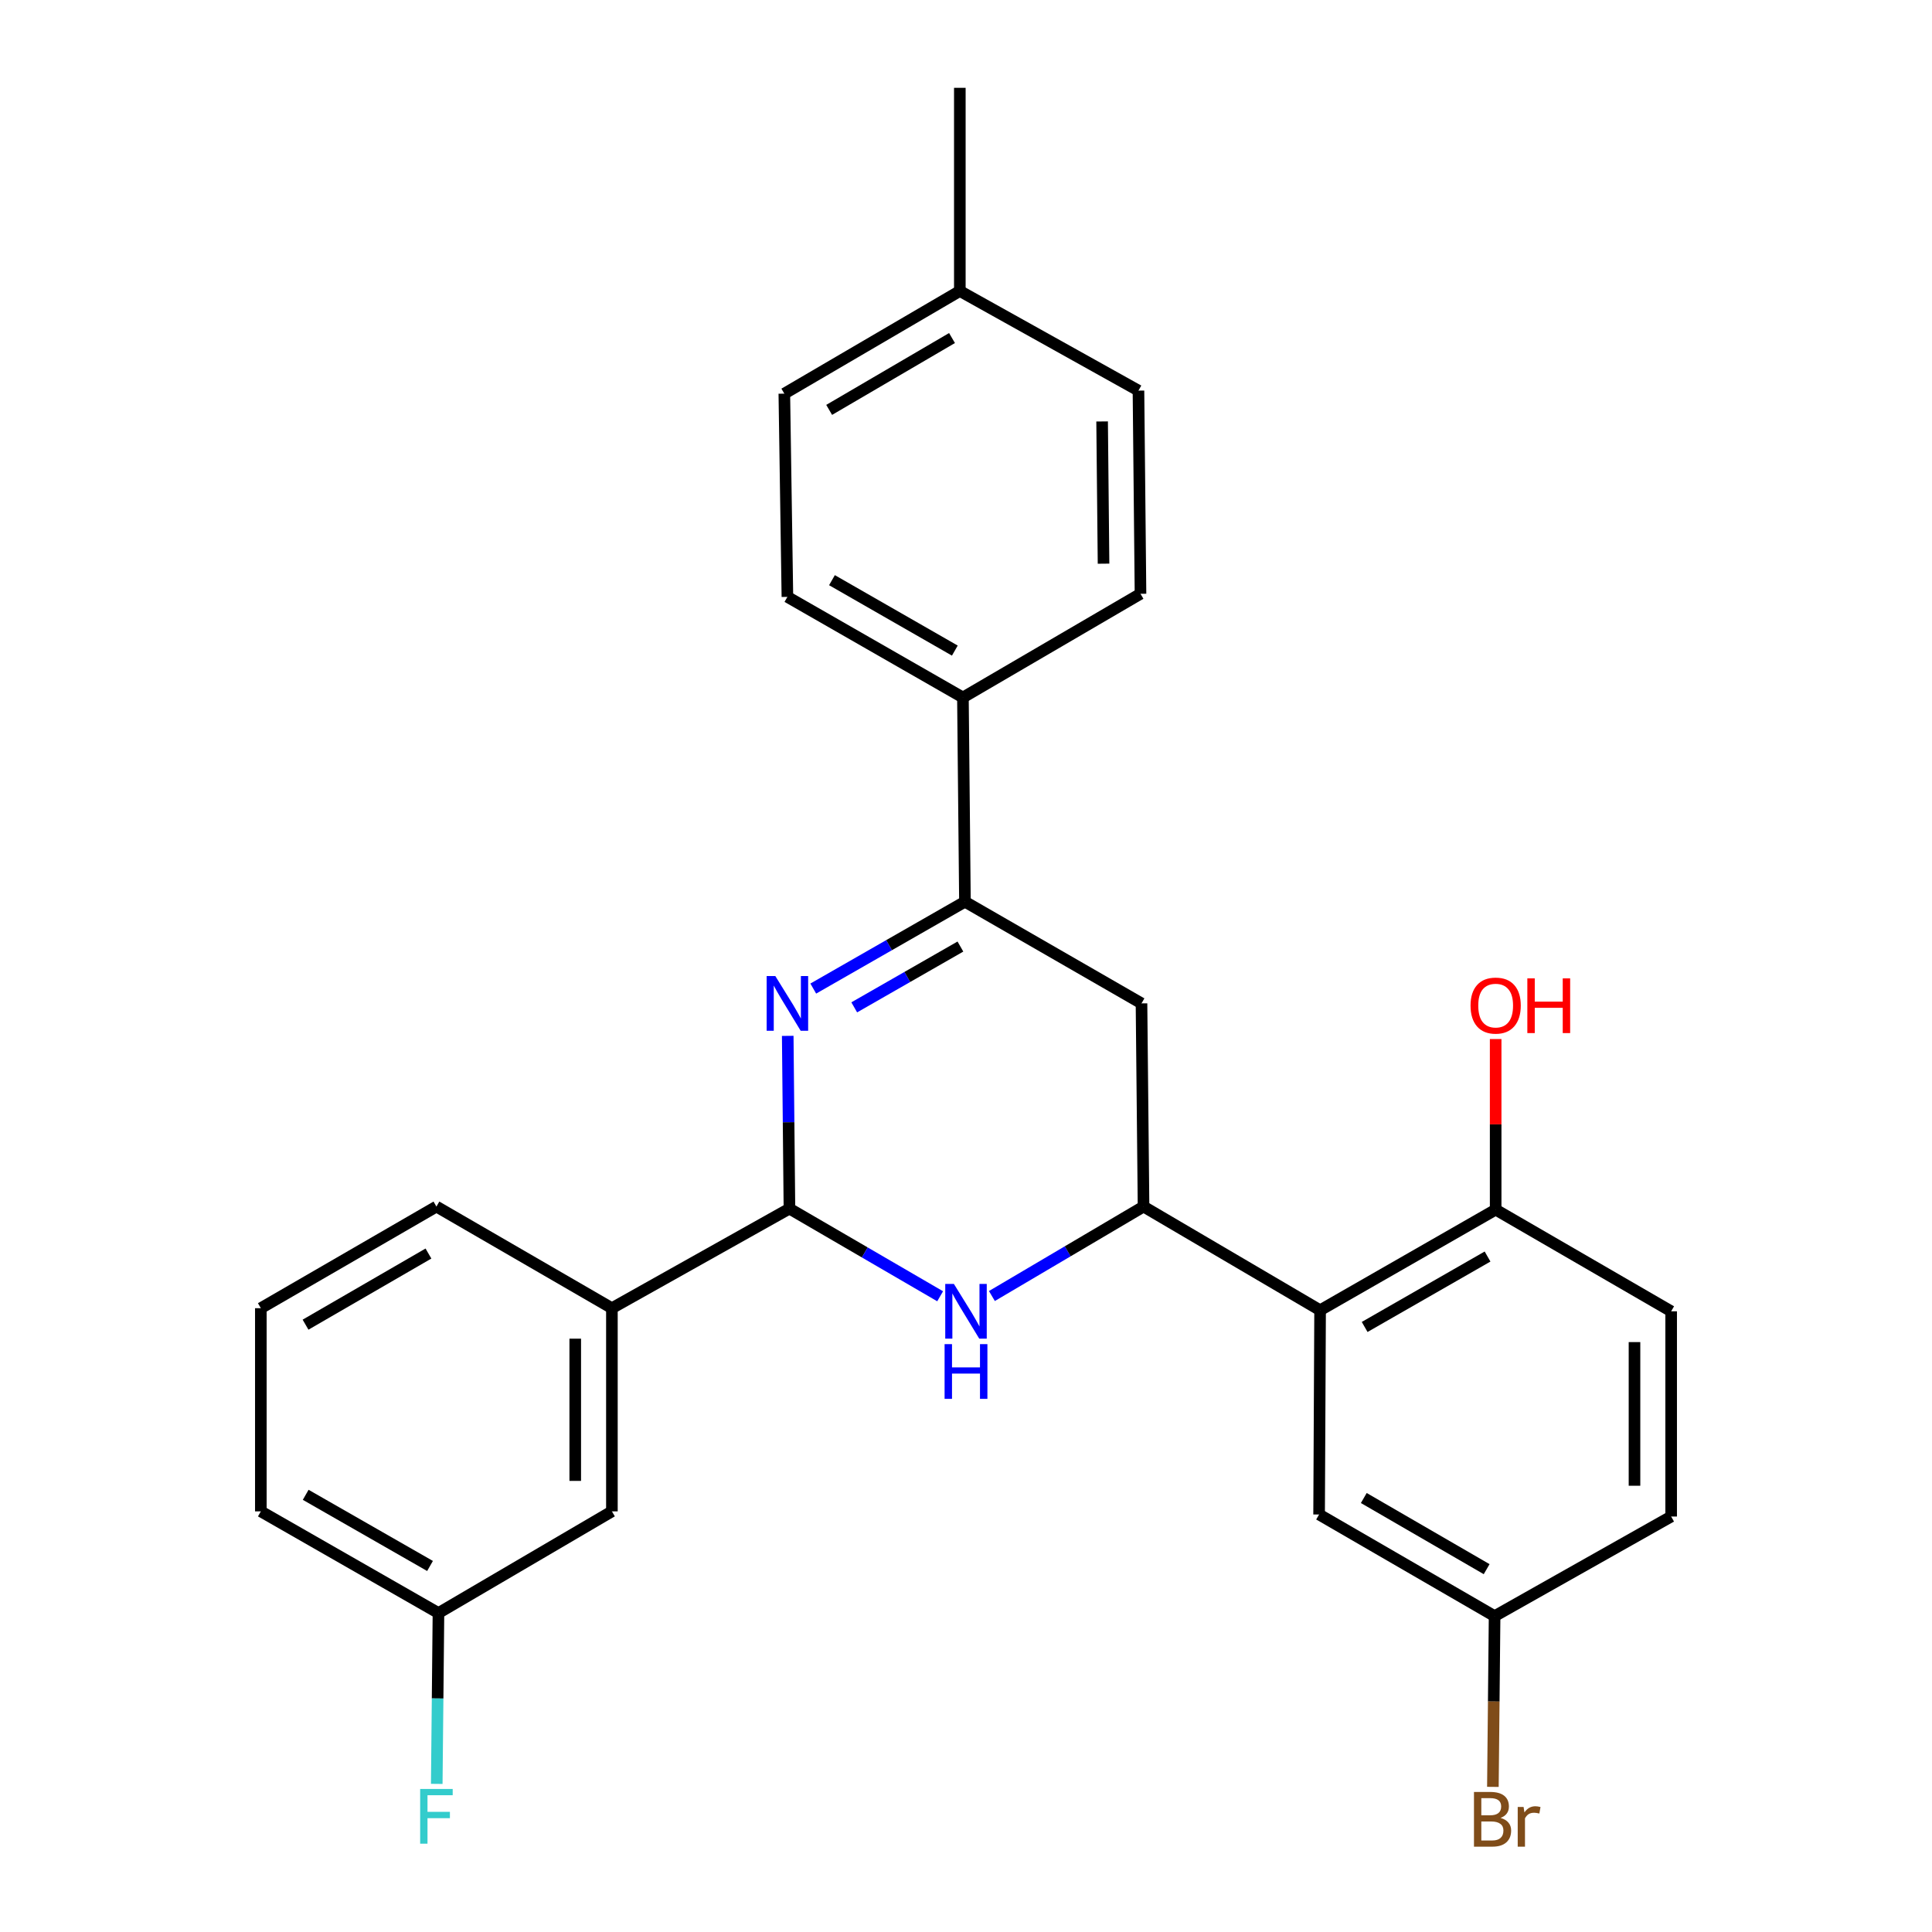 <?xml version='1.0' encoding='iso-8859-1'?>
<svg version='1.1' baseProfile='full'
              xmlns='http://www.w3.org/2000/svg'
                      xmlns:rdkit='http://www.rdkit.org/xml'
                      xmlns:xlink='http://www.w3.org/1999/xlink'
                  xml:space='preserve'
width='1000px' height='1000px' viewBox='0 0 1000 1000'>
<!-- END OF HEADER -->
<rect style='opacity:1.0;fill:#FFFFFF;stroke:none' width='1000' height='1000' x='0' y='0'> </rect>
<path class='bond-0' d='M 407.726,536.166 L 408.17,580.873' style='fill:none;fill-rule:evenodd;stroke:#0000FF;stroke-width:6px;stroke-linecap:butt;stroke-linejoin:miter;stroke-opacity:1' />
<path class='bond-0' d='M 408.17,580.873 L 408.613,625.58' style='fill:none;fill-rule:evenodd;stroke:#000000;stroke-width:6px;stroke-linecap:butt;stroke-linejoin:miter;stroke-opacity:1' />
<path class='bond-3' d='M 420.946,511.684 L 460.199,489.205' style='fill:none;fill-rule:evenodd;stroke:#0000FF;stroke-width:6px;stroke-linecap:butt;stroke-linejoin:miter;stroke-opacity:1' />
<path class='bond-3' d='M 460.199,489.205 L 499.452,466.726' style='fill:none;fill-rule:evenodd;stroke:#000000;stroke-width:6px;stroke-linecap:butt;stroke-linejoin:miter;stroke-opacity:1' />
<path class='bond-3' d='M 442.152,521.406 L 469.629,505.671' style='fill:none;fill-rule:evenodd;stroke:#0000FF;stroke-width:6px;stroke-linecap:butt;stroke-linejoin:miter;stroke-opacity:1' />
<path class='bond-3' d='M 469.629,505.671 L 497.106,489.935' style='fill:none;fill-rule:evenodd;stroke:#000000;stroke-width:6px;stroke-linecap:butt;stroke-linejoin:miter;stroke-opacity:1' />
<path class='bond-1' d='M 408.613,625.58 L 447.615,648.264' style='fill:none;fill-rule:evenodd;stroke:#000000;stroke-width:6px;stroke-linecap:butt;stroke-linejoin:miter;stroke-opacity:1' />
<path class='bond-1' d='M 447.615,648.264 L 486.617,670.948' style='fill:none;fill-rule:evenodd;stroke:#0000FF;stroke-width:6px;stroke-linecap:butt;stroke-linejoin:miter;stroke-opacity:1' />
<path class='bond-6' d='M 408.613,625.58 L 316.72,677.119' style='fill:none;fill-rule:evenodd;stroke:#000000;stroke-width:6px;stroke-linecap:butt;stroke-linejoin:miter;stroke-opacity:1' />
<path class='bond-27' d='M 513.407,670.821 L 552.65,647.668' style='fill:none;fill-rule:evenodd;stroke:#0000FF;stroke-width:6px;stroke-linecap:butt;stroke-linejoin:miter;stroke-opacity:1' />
<path class='bond-27' d='M 552.65,647.668 L 591.893,624.515' style='fill:none;fill-rule:evenodd;stroke:#000000;stroke-width:6px;stroke-linecap:butt;stroke-linejoin:miter;stroke-opacity:1' />
<path class='bond-2' d='M 591.893,624.515 L 590.839,519.35' style='fill:none;fill-rule:evenodd;stroke:#000000;stroke-width:6px;stroke-linecap:butt;stroke-linejoin:miter;stroke-opacity:1' />
<path class='bond-4' d='M 591.893,624.515 L 683.28,678.183' style='fill:none;fill-rule:evenodd;stroke:#000000;stroke-width:6px;stroke-linecap:butt;stroke-linejoin:miter;stroke-opacity:1' />
<path class='bond-5' d='M 499.452,466.726 L 590.839,519.35' style='fill:none;fill-rule:evenodd;stroke:#000000;stroke-width:6px;stroke-linecap:butt;stroke-linejoin:miter;stroke-opacity:1' />
<path class='bond-7' d='M 499.452,466.726 L 498.408,361.023' style='fill:none;fill-rule:evenodd;stroke:#000000;stroke-width:6px;stroke-linecap:butt;stroke-linejoin:miter;stroke-opacity:1' />
<path class='bond-8' d='M 683.28,678.183 L 774.15,626.107' style='fill:none;fill-rule:evenodd;stroke:#000000;stroke-width:6px;stroke-linecap:butt;stroke-linejoin:miter;stroke-opacity:1' />
<path class='bond-8' d='M 706.345,686.835 L 769.954,650.382' style='fill:none;fill-rule:evenodd;stroke:#000000;stroke-width:6px;stroke-linecap:butt;stroke-linejoin:miter;stroke-opacity:1' />
<path class='bond-9' d='M 683.28,678.183 L 682.763,783.896' style='fill:none;fill-rule:evenodd;stroke:#000000;stroke-width:6px;stroke-linecap:butt;stroke-linejoin:miter;stroke-opacity:1' />
<path class='bond-10' d='M 316.72,677.119 L 316.72,782.283' style='fill:none;fill-rule:evenodd;stroke:#000000;stroke-width:6px;stroke-linecap:butt;stroke-linejoin:miter;stroke-opacity:1' />
<path class='bond-10' d='M 297.745,692.893 L 297.745,766.509' style='fill:none;fill-rule:evenodd;stroke:#000000;stroke-width:6px;stroke-linecap:butt;stroke-linejoin:miter;stroke-opacity:1' />
<path class='bond-23' d='M 316.72,677.119 L 225.892,624.515' style='fill:none;fill-rule:evenodd;stroke:#000000;stroke-width:6px;stroke-linecap:butt;stroke-linejoin:miter;stroke-opacity:1' />
<path class='bond-11' d='M 498.408,361.023 L 407.559,308.947' style='fill:none;fill-rule:evenodd;stroke:#000000;stroke-width:6px;stroke-linecap:butt;stroke-linejoin:miter;stroke-opacity:1' />
<path class='bond-11' d='M 494.217,336.749 L 430.623,300.296' style='fill:none;fill-rule:evenodd;stroke:#000000;stroke-width:6px;stroke-linecap:butt;stroke-linejoin:miter;stroke-opacity:1' />
<path class='bond-12' d='M 498.408,361.023 L 590.322,307.344' style='fill:none;fill-rule:evenodd;stroke:#000000;stroke-width:6px;stroke-linecap:butt;stroke-linejoin:miter;stroke-opacity:1' />
<path class='bond-13' d='M 774.15,626.107 L 864.988,678.731' style='fill:none;fill-rule:evenodd;stroke:#000000;stroke-width:6px;stroke-linecap:butt;stroke-linejoin:miter;stroke-opacity:1' />
<path class='bond-20' d='M 774.15,626.107 L 774.15,581.957' style='fill:none;fill-rule:evenodd;stroke:#000000;stroke-width:6px;stroke-linecap:butt;stroke-linejoin:miter;stroke-opacity:1' />
<path class='bond-20' d='M 774.15,581.957 L 774.15,537.807' style='fill:none;fill-rule:evenodd;stroke:#FF0000;stroke-width:6px;stroke-linecap:butt;stroke-linejoin:miter;stroke-opacity:1' />
<path class='bond-14' d='M 682.763,783.896 L 773.602,836.51' style='fill:none;fill-rule:evenodd;stroke:#000000;stroke-width:6px;stroke-linecap:butt;stroke-linejoin:miter;stroke-opacity:1' />
<path class='bond-14' d='M 705.899,775.369 L 769.486,812.198' style='fill:none;fill-rule:evenodd;stroke:#000000;stroke-width:6px;stroke-linecap:butt;stroke-linejoin:miter;stroke-opacity:1' />
<path class='bond-15' d='M 316.72,782.283 L 226.947,834.908' style='fill:none;fill-rule:evenodd;stroke:#000000;stroke-width:6px;stroke-linecap:butt;stroke-linejoin:miter;stroke-opacity:1' />
<path class='bond-17' d='M 407.559,308.947 L 405.967,203.75' style='fill:none;fill-rule:evenodd;stroke:#000000;stroke-width:6px;stroke-linecap:butt;stroke-linejoin:miter;stroke-opacity:1' />
<path class='bond-18' d='M 590.322,307.344 L 589.268,202.179' style='fill:none;fill-rule:evenodd;stroke:#000000;stroke-width:6px;stroke-linecap:butt;stroke-linejoin:miter;stroke-opacity:1' />
<path class='bond-18' d='M 571.19,291.76 L 570.452,218.144' style='fill:none;fill-rule:evenodd;stroke:#000000;stroke-width:6px;stroke-linecap:butt;stroke-linejoin:miter;stroke-opacity:1' />
<path class='bond-30' d='M 864.988,678.731 L 864.988,784.95' style='fill:none;fill-rule:evenodd;stroke:#000000;stroke-width:6px;stroke-linecap:butt;stroke-linejoin:miter;stroke-opacity:1' />
<path class='bond-30' d='M 846.013,694.664 L 846.013,769.018' style='fill:none;fill-rule:evenodd;stroke:#000000;stroke-width:6px;stroke-linecap:butt;stroke-linejoin:miter;stroke-opacity:1' />
<path class='bond-16' d='M 773.602,836.51 L 864.988,784.95' style='fill:none;fill-rule:evenodd;stroke:#000000;stroke-width:6px;stroke-linecap:butt;stroke-linejoin:miter;stroke-opacity:1' />
<path class='bond-21' d='M 773.602,836.51 L 773.159,880.698' style='fill:none;fill-rule:evenodd;stroke:#000000;stroke-width:6px;stroke-linecap:butt;stroke-linejoin:miter;stroke-opacity:1' />
<path class='bond-21' d='M 773.159,880.698 L 772.716,924.886' style='fill:none;fill-rule:evenodd;stroke:#7F4C19;stroke-width:6px;stroke-linecap:butt;stroke-linejoin:miter;stroke-opacity:1' />
<path class='bond-22' d='M 226.947,834.908 L 226.504,879.122' style='fill:none;fill-rule:evenodd;stroke:#000000;stroke-width:6px;stroke-linecap:butt;stroke-linejoin:miter;stroke-opacity:1' />
<path class='bond-22' d='M 226.504,879.122 L 226.061,923.335' style='fill:none;fill-rule:evenodd;stroke:#33CCCC;stroke-width:6px;stroke-linecap:butt;stroke-linejoin:miter;stroke-opacity:1' />
<path class='bond-29' d='M 226.947,834.908 L 135.012,782.283' style='fill:none;fill-rule:evenodd;stroke:#000000;stroke-width:6px;stroke-linecap:butt;stroke-linejoin:miter;stroke-opacity:1' />
<path class='bond-29' d='M 222.583,810.546 L 158.228,773.709' style='fill:none;fill-rule:evenodd;stroke:#000000;stroke-width:6px;stroke-linecap:butt;stroke-linejoin:miter;stroke-opacity:1' />
<path class='bond-28' d='M 405.967,203.75 L 496.806,150.619' style='fill:none;fill-rule:evenodd;stroke:#000000;stroke-width:6px;stroke-linecap:butt;stroke-linejoin:miter;stroke-opacity:1' />
<path class='bond-28' d='M 429.173,212.16 L 492.76,174.968' style='fill:none;fill-rule:evenodd;stroke:#000000;stroke-width:6px;stroke-linecap:butt;stroke-linejoin:miter;stroke-opacity:1' />
<path class='bond-19' d='M 589.268,202.179 L 496.806,150.619' style='fill:none;fill-rule:evenodd;stroke:#000000;stroke-width:6px;stroke-linecap:butt;stroke-linejoin:miter;stroke-opacity:1' />
<path class='bond-26' d='M 496.806,150.619 L 496.806,45.455' style='fill:none;fill-rule:evenodd;stroke:#000000;stroke-width:6px;stroke-linecap:butt;stroke-linejoin:miter;stroke-opacity:1' />
<path class='bond-24' d='M 225.892,624.515 L 135.012,677.119' style='fill:none;fill-rule:evenodd;stroke:#000000;stroke-width:6px;stroke-linecap:butt;stroke-linejoin:miter;stroke-opacity:1' />
<path class='bond-24' d='M 221.766,648.828 L 158.149,685.651' style='fill:none;fill-rule:evenodd;stroke:#000000;stroke-width:6px;stroke-linecap:butt;stroke-linejoin:miter;stroke-opacity:1' />
<path class='bond-25' d='M 135.012,677.119 L 135.012,782.283' style='fill:none;fill-rule:evenodd;stroke:#000000;stroke-width:6px;stroke-linecap:butt;stroke-linejoin:miter;stroke-opacity:1' />
<path  class='atom-0' d='M 401.299 505.19
L 410.579 520.19
Q 411.499 521.67, 412.979 524.35
Q 414.459 527.03, 414.539 527.19
L 414.539 505.19
L 418.299 505.19
L 418.299 533.51
L 414.419 533.51
L 404.459 517.11
Q 403.299 515.19, 402.059 512.99
Q 400.859 510.79, 400.499 510.11
L 400.499 533.51
L 396.819 533.51
L 396.819 505.19
L 401.299 505.19
' fill='#0000FF'/>
<path  class='atom-2' d='M 493.74 664.571
L 503.02 679.571
Q 503.94 681.051, 505.42 683.731
Q 506.9 686.411, 506.98 686.571
L 506.98 664.571
L 510.74 664.571
L 510.74 692.891
L 506.86 692.891
L 496.9 676.491
Q 495.74 674.571, 494.5 672.371
Q 493.3 670.171, 492.94 669.491
L 492.94 692.891
L 489.26 692.891
L 489.26 664.571
L 493.74 664.571
' fill='#0000FF'/>
<path  class='atom-2' d='M 488.92 695.723
L 492.76 695.723
L 492.76 707.763
L 507.24 707.763
L 507.24 695.723
L 511.08 695.723
L 511.08 724.043
L 507.24 724.043
L 507.24 710.963
L 492.76 710.963
L 492.76 724.043
L 488.92 724.043
L 488.92 695.723
' fill='#0000FF'/>
<path  class='atom-21' d='M 761.15 520.484
Q 761.15 513.684, 764.51 509.884
Q 767.87 506.084, 774.15 506.084
Q 780.43 506.084, 783.79 509.884
Q 787.15 513.684, 787.15 520.484
Q 787.15 527.364, 783.75 531.284
Q 780.35 535.164, 774.15 535.164
Q 767.91 535.164, 764.51 531.284
Q 761.15 527.404, 761.15 520.484
M 774.15 531.964
Q 778.47 531.964, 780.79 529.084
Q 783.15 526.164, 783.15 520.484
Q 783.15 514.924, 780.79 512.124
Q 778.47 509.284, 774.15 509.284
Q 769.83 509.284, 767.47 512.084
Q 765.15 514.884, 765.15 520.484
Q 765.15 526.204, 767.47 529.084
Q 769.83 531.964, 774.15 531.964
' fill='#FF0000'/>
<path  class='atom-21' d='M 790.55 506.404
L 794.39 506.404
L 794.39 518.444
L 808.87 518.444
L 808.87 506.404
L 812.71 506.404
L 812.71 534.724
L 808.87 534.724
L 808.87 521.644
L 794.39 521.644
L 794.39 534.724
L 790.55 534.724
L 790.55 506.404
' fill='#FF0000'/>
<path  class='atom-22' d='M 776.687 940.955
Q 779.407 941.715, 780.767 943.395
Q 782.167 945.035, 782.167 947.475
Q 782.167 951.395, 779.647 953.635
Q 777.167 955.835, 772.447 955.835
L 762.927 955.835
L 762.927 927.515
L 771.287 927.515
Q 776.127 927.515, 778.567 929.475
Q 781.007 931.435, 781.007 935.035
Q 781.007 939.315, 776.687 940.955
M 766.727 930.715
L 766.727 939.595
L 771.287 939.595
Q 774.087 939.595, 775.527 938.475
Q 777.007 937.315, 777.007 935.035
Q 777.007 930.715, 771.287 930.715
L 766.727 930.715
M 772.447 952.635
Q 775.207 952.635, 776.687 951.315
Q 778.167 949.995, 778.167 947.475
Q 778.167 945.155, 776.527 943.995
Q 774.927 942.795, 771.847 942.795
L 766.727 942.795
L 766.727 952.635
L 772.447 952.635
' fill='#7F4C19'/>
<path  class='atom-22' d='M 788.607 935.275
L 789.047 938.115
Q 791.207 934.915, 794.727 934.915
Q 795.847 934.915, 797.367 935.315
L 796.767 938.675
Q 795.047 938.275, 794.087 938.275
Q 792.407 938.275, 791.287 938.955
Q 790.207 939.595, 789.327 941.155
L 789.327 955.835
L 785.567 955.835
L 785.567 935.275
L 788.607 935.275
' fill='#7F4C19'/>
<path  class='atom-23' d='M 217.472 925.966
L 234.312 925.966
L 234.312 929.206
L 221.272 929.206
L 221.272 937.806
L 232.872 937.806
L 232.872 941.086
L 221.272 941.086
L 221.272 954.286
L 217.472 954.286
L 217.472 925.966
' fill='#33CCCC'/>
</svg>

